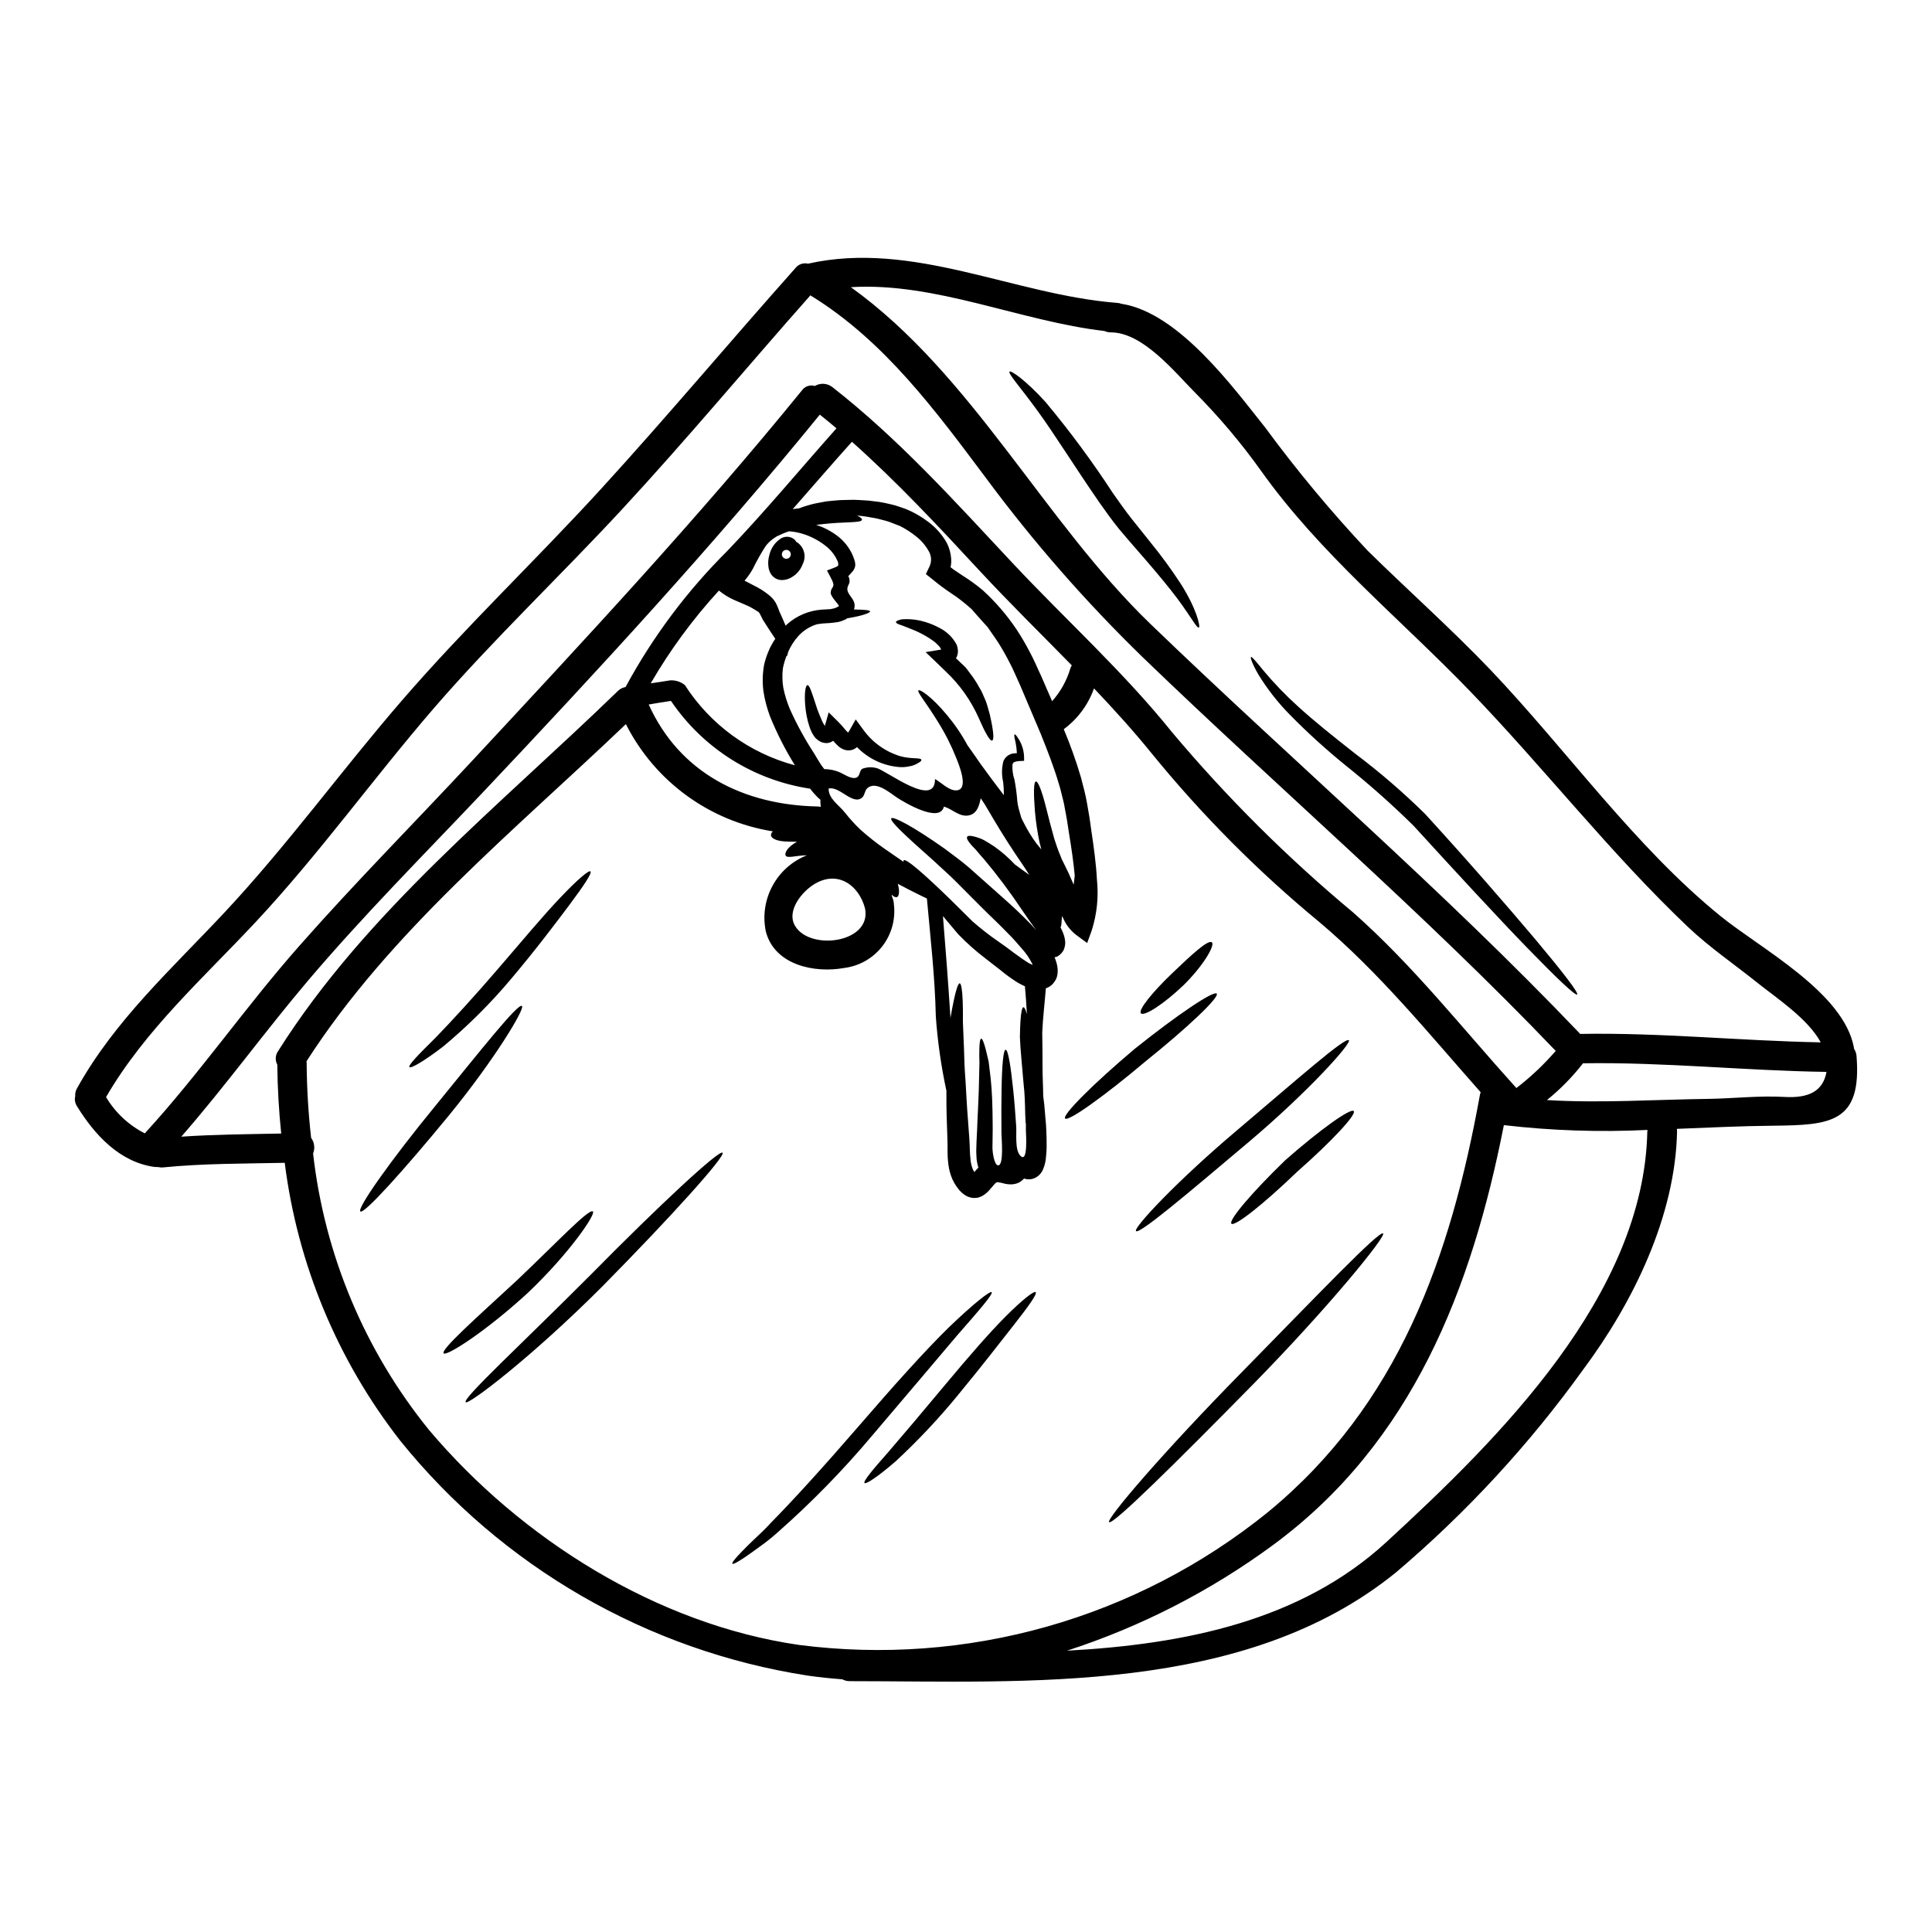 <?xml version="1.0" encoding="UTF-8"?>
<!-- Uploaded to: ICON Repo, www.iconrepo.com, Generator: ICON Repo Mixer Tools -->
<svg fill="#000000" width="800px" height="800px" version="1.1" viewBox="144 144 512 512" xmlns="http://www.w3.org/2000/svg">
 <g>
  <path d="m350.55 306.07c0.621 1.352 1.18 2.594 1.656 3.758 0.105-0.102 0.207-0.23 0.312-0.336 2.562-2.305 5.82-3.688 9.262-3.934 0.789-0.051 1.527-0.102 2.254-0.129 0.363-0.074 0.75-0.129 1.086-0.23 0.207-0.102 0.598-0.18 0.625-0.262 0.223-0.098 0.43-0.219 0.625-0.363-0.547-0.859-2.281-2.566-2.231-3.543 0.129-1.656 1.27-1.27 0.418-3.148-0.418-0.906-0.938-1.785-1.402-2.695l2.152-0.832c0.621-0.23 0.789-0.465 0.828-0.516h-0.004c0.055-0.402-0.008-0.812-0.18-1.18-0.582-1.324-1.441-2.508-2.516-3.477-2.07-1.785-4.504-3.098-7.133-3.84-1.051-0.289-2.129-0.469-3.215-0.543-0.594 0.207-1.18 0.418-1.762 0.672-0.582 0.254-1.012 0.469-1.527 0.699-0.129 0.129-0.676 0.418-0.961 0.648v0.004c-0.715 0.523-1.352 1.141-1.895 1.84-1.27 1.949-2.41 3.977-3.426 6.07-0.621 1.121-1.359 2.18-2.203 3.148 1.141 0.598 2.254 1.18 3.344 1.738l1.035 0.594 0.789 0.52c0.645 0.492 0.984 0.676 1.711 1.324 0.723 0.641 1.297 1.426 1.688 2.312 0.25 0.559 0.461 1.129 0.668 1.699zm285.45 117.79c1.426 17.738-6.922 18.309-22.148 18.465-8.453 0.078-16.961 0.496-25.465 0.832v-0.004c0.031 0.234 0.047 0.469 0.051 0.703-0.465 22.488-11.645 45.332-24.844 63.043-14.285 19.867-30.938 37.922-49.594 53.762-40.121 32.625-98.133 28.863-144.81 28.863v-0.004c-0.688 0.016-1.367-0.156-1.969-0.488-3.086-0.23-6.144-0.543-9.207-0.984-42.457-6.598-80.938-28.781-107.93-62.219-16.66-21.348-27.246-46.805-30.629-73.672-10.734 0.23-21.5 0.152-32.23 1.215-0.461 0.047-0.93 0.012-1.379-0.102-0.32 0.016-0.637 0.004-0.957-0.027-9.207-1.297-15.824-8.504-20.469-16.051h0.004c-0.535-0.793-0.715-1.77-0.492-2.699-0.055-0.734 0.113-1.465 0.492-2.102 9.984-18.023 25.285-31.82 39.211-46.73 16.57-17.738 30.887-37.527 46.762-55.891 16.883-19.555 35.555-37.238 52.957-56.285 17.504-19.164 34.18-39.059 51.43-58.43h-0.008c0.797-1.02 2.113-1.48 3.371-1.184 27.777-6.227 54.516 8.266 81.926 10.398h-0.004c0.375 0.023 0.742 0.102 1.09 0.234 15.195 2.305 29.719 22.277 38.18 32.859 8.383 11.395 17.441 22.281 27.129 32.598 10.816 10.629 22.121 20.668 32.598 31.637 20.125 21.164 38.254 46.84 60.945 65.223 10.551 8.559 32.598 20.176 35.293 34.801 0.023 0.105 0.031 0.207 0.027 0.312 0.387 0.574 0.617 1.234 0.668 1.926zm-9.488-3.629c-3.375-6.277-11.93-11.902-16.727-15.742-6.07-4.871-12.652-9.359-18.309-14.699-20.59-19.504-38.227-42.223-57.91-62.629-18.695-19.375-39.73-36.383-55.418-58.453l-0.004-0.008c-5.277-7.375-11.141-14.312-17.531-20.746-5.445-5.512-13.797-15.875-22.25-15.875v0.004c-0.582 0-1.156-0.125-1.684-0.363-22.25-2.594-44.789-12.988-67.195-11.617 32.133 23.082 51.141 62.008 79.41 89.266 37.695 36.332 77.512 70.512 113.66 108.4 0.07 0.07 0.129 0.148 0.184 0.23 21.293-0.387 42.508 1.844 63.773 2.234zm-9.574 14.469c6.406 0.367 10.195-1.527 11.098-6.637-21.551-0.312-42.996-2.621-64.523-2.281h0.004c-2.805 3.606-6.016 6.875-9.566 9.746 14.168 0.859 28.527-0.129 42.688-0.312 6.766-0.098 13.543-0.906 20.305-0.516zm-36.383 9.156c0.008-0.141 0.023-0.277 0.051-0.414-12.703 0.625-25.434 0.199-38.066-1.273-8.504 43.297-24.246 84.102-61.176 111.28l-0.004 0.004c-16.582 12.195-35.016 21.648-54.598 27.996 31.172-1.688 61.93-7.871 84.648-28.789 29.781-27.398 68.238-65.387 69.145-108.8zm-34.695-11.512v-0.004c3.797-2.918 7.289-6.215 10.422-9.84-34.852-36.449-73.184-69.344-109.45-104.32-15.051-14.637-28.902-30.461-41.41-47.324-13.406-17.922-27.047-36.492-46.395-48.414-0.09-0.055-0.176-0.117-0.258-0.18-16.699 18.852-32.809 38.227-49.922 56.715-16.418 17.738-34 34.367-49.844 52.672-16 18.543-30.445 38.695-47.145 56.59-13.902 14.887-29.461 28.734-39.754 46.5l-0.004-0.004c2.445 4.113 6.008 7.449 10.27 9.617 14.523-15.848 26.766-33.637 41-49.738 14.914-16.926 30.785-32.887 46.109-49.379 29.641-31.883 59.566-63.98 87.031-97.77h0.004c0.766-1.094 2.148-1.57 3.426-1.18 1.473-0.871 3.324-0.746 4.668 0.312 17.605 13.777 32.469 30.309 47.715 46.602 14.133 15.086 29.391 28.797 42.344 44.926 14.527 17.273 30.559 33.223 47.902 47.664 15.949 14.082 29.043 30.809 43.285 46.551zm-9.676 1.844v-0.004c0.051-0.25 0.121-0.492 0.211-0.73-13.801-15.586-26.867-31.742-42.871-45.199-16.211-13.375-31.055-28.316-44.324-44.605-4.848-5.992-10.012-11.672-15.277-17.219v-0.004c-1.531 4.324-4.324 8.09-8.012 10.816 1.746 4.156 3.262 8.41 4.539 12.734 0.621 2.336 1.297 4.875 1.66 7.086 0.203 1.18 0.395 2.336 0.594 3.477s0.312 2.231 0.469 3.316c0.672 4.438 1.297 8.895 1.531 13.305v-0.004c0.465 4.519-0.004 9.082-1.379 13.41l-1.215 3.344-2.883-2.125v0.004c-1.59-1.219-2.828-2.84-3.578-4.695-0.051-0.129-0.102-0.23-0.152-0.363-0.109 0.695-0.18 1.395-0.207 2.098-0.004 0.328-0.086 0.648-0.238 0.938 0.262 0.496 0.496 1.004 0.699 1.527 0.32 0.793 0.508 1.637 0.551 2.492-0.027 0.312-0.027 0.594-0.078 0.883l-0.004-0.004c-0.074 0.355-0.18 0.699-0.309 1.035-0.348 0.699-0.887 1.285-1.555 1.691l-0.129 0.074-0.055 0.027h-0.004c-0.223 0.09-0.457 0.152-0.695 0.18 0.32 0.762 0.562 1.551 0.723 2.363 0.164 0.883 0.148 1.789-0.051 2.668-0.168 0.641-0.48 1.234-0.906 1.738-0.395 0.539-0.922 0.969-1.527 1.246-0.207 0.102-0.395 0.156-0.547 0.23-0.312 3.894-0.789 7.809-0.961 11.727 0.055 2.981 0.078 5.992 0.078 8.996 0 2.617 0.156 5.211 0.18 7.805 0.207 1.453 0.367 2.934 0.469 4.461 0.051 0.699 0.129 1.402 0.18 2.129l0.051 0.543 0.051 0.672 0.055 1.09c0.074 1.504 0.125 3.086 0.102 4.746-0.027 0.855-0.078 1.711-0.18 2.644l0.004 0.004c-0.09 1.098-0.355 2.176-0.789 3.188-0.465 1.121-1.379 1.996-2.519 2.414-0.773 0.254-1.605 0.266-2.383 0.027-0.043 0-0.082-0.023-0.105-0.055-0.398 0.43-0.859 0.797-1.371 1.09-0.621 0.285-1.289 0.441-1.969 0.469-0.781 0.016-1.559-0.09-2.309-0.312-0.387-0.105-0.781-0.184-1.18-0.234-0.086-0.02-0.172-0.027-0.258-0.023 0.027 0 0.051-0.027 0.105-0.027l0.051-0.051-0.156 0.078h-0.043l-0.207 0.074c-0.051 0.027-0.078 0.055-0.129 0.078h-0.004c-0.242 0.215-0.469 0.449-0.672 0.699l-1.012 1.18c-0.578 0.691-1.281 1.262-2.074 1.688-0.355 0.16-0.719 0.289-1.09 0.391-0.434 0.059-0.867 0.074-1.301 0.055-0.391-0.059-0.773-0.152-1.141-0.289-0.293-0.098-0.57-0.238-0.828-0.414-0.746-0.473-1.395-1.078-1.918-1.789-0.363-0.461-0.691-0.945-0.984-1.453-0.355-0.621-0.652-1.27-0.883-1.945-0.387-1.133-0.641-2.305-0.754-3.5-0.262-2.125-0.105-4.328-0.184-5.836-0.074-1.867-0.125-3.68-0.18-5.473-0.102-2.672-0.102-5.238-0.102-7.727v0.004c-1.398-6.488-2.336-13.062-2.805-19.684-0.23-10.504-1.426-20.797-2.363-31.25-0.492-0.23-1.012-0.465-1.574-0.75-1.738-0.855-3.836-1.895-6.148-3.148 0.598 2.023 0.312 3.375-0.23 3.543-0.395 0.102-0.855-0.152-1.426-0.672 0.074 0.23 0.129 0.465 0.203 0.723l0.004-0.004c0.125 0.277 0.223 0.562 0.285 0.859 0.082 0.305 0.125 0.617 0.133 0.934 0.5 3.992-0.605 8.02-3.078 11.195-2.473 3.176-6.106 5.234-10.098 5.731-7.805 1.43-18.5-0.723-20.773-9.75-0.832-4.094-0.199-8.348 1.789-12.02 1.984-3.676 5.199-6.531 9.078-8.078-0.102-0.016-0.207-0.016-0.312 0-2.621 0.074-4.902 0.855-5.289 0.051-0.312-0.598 0.336-2.18 3.008-3.656-1.113-0.027-2.231 0-3.266-0.078-2.254-0.152-3.543-0.832-3.633-1.633 0.004-0.41 0.195-0.793 0.523-1.035-16.801-2.672-31.297-13.242-38.969-28.422-29.41 28.109-62.551 54.977-84.648 89.367 0.031 0.145 0.051 0.289 0.051 0.438 0.043 6.629 0.438 13.254 1.184 19.84 0.879 1.199 1.074 2.769 0.52 4.152 3.043 26.859 13.711 52.289 30.742 73.285 24.352 28.84 60.348 51.508 98.082 56.949 21.992 2.828 44.332 1.176 65.668-4.863 21.336-6.039 41.227-16.336 58.473-30.273 34.727-28.5 48.469-67.648 56.25-110.61zm-107.65-55.738c0.102-0.855 0.207-1.656 0.285-2.41-0.336-3.633-0.883-7.34-1.527-11.258-0.18-1.113-0.34-2.254-0.52-3.398-0.18-1.141-0.414-2.18-0.598-3.266-0.18-1.18-0.465-2.203-0.723-3.242-0.262-1.039-0.492-2.102-0.859-3.188-1.266-4.356-2.981-8.715-4.769-13.176-1.844-4.328-3.656-8.637-5.445-12.84-0.961-2.047-1.844-4.277-2.856-6.144v0.004c-0.957-1.891-2.008-3.727-3.148-5.512-0.598-0.859-1.18-1.711-1.766-2.566l-0.883-1.27-1.004-1.109-2.019-2.254-0.988-1.141-0.262-0.289-0.152-0.129-0.598-0.52v-0.004c-1.473-1.285-3.031-2.469-4.668-3.543-0.855-0.598-1.684-1.141-2.539-1.789-0.855-0.648-1.688-1.324-2.519-1.996l-1.605-1.27 0.934-1.969c0.613-1.262 0.578-2.742-0.102-3.969-0.828-1.535-1.957-2.883-3.324-3.969-1.344-1.094-2.805-2.043-4.352-2.824-0.91-0.34-1.789-0.699-2.672-1.039-0.883-0.34-1.633-0.465-2.414-0.699-0.809-0.227-1.633-0.398-2.465-0.516-0.832-0.156-1.633-0.312-2.465-0.395-0.465-0.051-0.906-0.078-1.375-0.129 0.91 0.441 1.375 0.855 1.297 1.113-0.203 0.91-4.328 0.441-10.684 1.18-0.469 0.051-0.961 0.129-1.453 0.18h0.004c2.047 0.652 3.969 1.652 5.68 2.957 1.695 1.305 3.047 3.004 3.934 4.953 0.859 2.152 1.27 3.191-0.414 4.93-1.242 1.324-0.441 0.34-0.363 1.789 0.074 1.113-0.441 1.18-0.57 2.203-0.156 1.504 1.711 2.566 1.895 4.176 0.066 0.473 0.012 0.953-0.156 1.402 2.695 0.074 4.227 0.152 4.277 0.516 0.051 0.363-1.918 1.141-5.68 1.762l-0.395 0.078-0.34 0.23c-0.285 0.129-0.543 0.262-0.828 0.367h0.004c-0.434 0.18-0.887 0.312-1.348 0.395-1.332 0.203-2.676 0.324-4.019 0.367l-1.453 0.203c-1.918 0.574-3.641 1.664-4.977 3.148-1.082 1.215-1.965 2.586-2.625 4.07l-0.363 1.27-0.102-0.156h0.004c-0.43 1.086-0.762 2.207-0.988 3.348-0.203 1.715-0.168 3.453 0.113 5.16 0.398 1.926 0.977 3.809 1.734 5.625 1.844 4.098 4.004 8.043 6.461 11.809 0.645 1.066 1.266 2.152 1.84 3.012 0.262 0.395 0.57 0.75 0.832 1.113h-0.004c1.484-0.008 2.957 0.312 4.305 0.93 1.141 0.52 3.059 1.922 4.356 1.242 0.789-0.414 0.648-1.734 1.375-2.254 1.211-0.469 2.535-0.539 3.789-0.203 2.438 0.492 15.637 10.914 15.508 2.902 1.609 0.859 3.656 3.09 5.629 3.012 3.543-0.129 0.672-6.898 0-8.613-1.34-3.359-2.977-6.586-4.902-9.648-3.191-5.184-5.512-7.805-5.117-8.246 0.312-0.395 3.477 1.609 7.547 6.512 2.082 2.481 3.906 5.164 5.445 8.012 0.934 1.324 2.125 2.981 3.449 4.93 0.91 1.242 1.895 2.617 2.984 4.07 0.984 1.324 2.102 2.754 3.215 4.254 0.012-1.172-0.051-2.34-0.18-3.504-0.426-1.801-0.406-3.676 0.051-5.469 0.398-1.008 1.254-1.762 2.305-2.023 0.418-0.09 0.844-0.133 1.273-0.133-0.047-1.105-0.195-2.211-0.441-3.293-0.262-1.035-0.312-1.605-0.152-1.684 0.156-0.078 0.543 0.363 1.113 1.297v-0.004c0.895 1.473 1.379 3.156 1.398 4.879v0.832l-1.062 0.051v-0.004c-0.484 0.008-0.965 0.086-1.426 0.234-0.32 0.109-0.551 0.391-0.598 0.727-0.074 1.371 0.109 2.746 0.547 4.047 0.355 1.895 0.605 3.809 0.75 5.731 0.121 0.949 0.332 1.887 0.621 2.801 0.129 0.441 0.234 0.91 0.395 1.379 0.156 0.469 0.441 0.906 0.648 1.375v-0.004c0.973 1.965 2.121 3.84 3.426 5.602 0.414 0.52 0.855 1.039 1.27 1.531-0.156-0.598-0.316-1.219-0.469-1.816-0.586-2.766-1-5.562-1.242-8.379-0.367-4.723-0.34-7.699 0.262-7.805 0.598-0.105 1.656 2.695 2.797 7.289 0.57 2.277 1.242 4.953 2.074 7.871 0.469 1.398 0.934 2.93 1.574 4.379v0.004c0.266 0.762 0.594 1.496 0.984 2.203 0.391 0.789 0.785 1.59 1.18 2.414 0.469 1.094 0.938 2.156 1.406 3.191zm-0.855-57.391c0.094-0.254 0.215-0.496 0.363-0.727-8.094-8.266-16.367-16.391-24.273-24.895-10.969-11.852-21.969-23.652-34-34.363-5.289 5.902-10.477 11.902-15.688 17.844 0.57-0.078 1.113-0.129 1.684-0.207 0.969-0.375 1.953-0.695 2.957-0.961 1.352-0.395 2.773-0.57 4.277-0.883 1.504-0.129 3.215-0.363 4.773-0.363 0.789-0.027 1.605-0.027 2.438-0.051 0.984 0.023 1.762 0.074 2.695 0.129v0.004c0.914 0.035 1.82 0.121 2.723 0.258 0.961 0.09 1.914 0.234 2.856 0.441 0.957 0.23 2.047 0.441 2.981 0.723 0.934 0.285 1.789 0.621 2.723 0.934 2.082 0.871 4.043 2.004 5.836 3.375 1.98 1.48 3.633 3.356 4.859 5.5 0.672 1.297 1.074 2.719 1.18 4.176 0.066 0.781 0.012 1.566-0.156 2.332 0.262 0.18 0.52 0.395 0.789 0.598 0.75 0.543 1.633 1.062 2.438 1.633h-0.004c1.848 1.16 3.617 2.441 5.289 3.84 3.394 3.094 6.402 6.582 8.965 10.395 1.301 1.973 2.496 4.016 3.574 6.121 1.141 2.074 1.945 4.125 2.957 6.223 0.984 2.281 1.945 4.488 2.906 6.691 2.25-2.523 3.91-5.519 4.859-8.766zm-10.012 78.656c-0.074-0.141-0.137-0.289-0.184-0.441-0.363-0.707-0.77-1.391-1.219-2.047l-0.312-0.418h0.004c-0.117-0.184-0.25-0.355-0.395-0.52l-0.859-1.012c-1.141-1.297-2.227-2.617-3.5-3.836-2.336-2.465-4.957-4.848-7.238-7.156-2.281-2.305-4.484-4.488-6.535-6.562-2.051-2.074-4.047-3.762-5.809-5.449-7.336-6.512-11.953-10.711-11.414-11.414 0.492-0.621 5.902 2.231 14.133 8.043 1.996 1.527 4.254 3.109 6.512 5.055 2.176 1.949 4.539 4.047 7.004 6.227 2.465 2.18 5.004 4.41 7.625 7.027 1.105 1.051 2.16 2.16 3.148 3.32-1.324-1.789-2.516-3.543-3.809-5.418h-0.004c-3.117-4.676-6.484-9.18-10.094-13.484-0.695-0.75-1.324-1.477-1.84-2.125-0.516-0.648-1.18-1.18-1.574-1.711-0.859-0.984-1.219-1.684-0.988-2.047 0.23-0.363 1.039-0.312 2.281 0.051l0.004-0.004c0.754 0.211 1.484 0.496 2.18 0.855 0.832 0.469 1.762 1.039 2.797 1.738 1.953 1.391 3.762 2.973 5.398 4.727 0.395 0.285 0.789 0.543 1.215 0.883 0.75 0.543 1.609 1.141 2.57 1.844-1.117-1.816-2.441-3.707-3.836-5.781-2.723-4.098-5.086-8.016-7.188-11.617-0.566-0.988-1.18-1.969-1.84-2.906-0.367 1.945-0.988 4.148-3.215 4.562-2.492 0.441-4.305-1.734-6.539-2.336-1.086 4.566-10.684-1.266-12.293-2.305-1.895-1.219-5.68-4.668-8.016-2.566-0.723 0.648-0.645 1.895-1.402 2.516-2.539 2.023-5.934-3.148-8.84-2.438-0.051 2.719 2.797 4.41 4.301 6.352l0.004-0.004c1.285 1.645 2.691 3.188 4.207 4.617 1.945 1.73 3.988 3.352 6.117 4.848 1.785 1.242 3.543 2.438 5.211 3.606h0.004c-0.035-0.129-0.027-0.27 0.027-0.395 0.621-0.598 5.262 3.449 12.395 10.371 1.762 1.738 3.684 3.656 5.758 5.707v0.004c2.215 1.949 4.543 3.766 6.973 5.441 0.676 0.469 1.352 0.938 2.023 1.43l2.102 1.574c1.348 0.984 2.695 1.969 4.019 2.754 0.285 0.129 0.645 0.328 0.93 0.441zm-1.531 13.02c-0.129-2.441-0.289-4.902-0.52-7.367-0.668-0.289-1.316-0.617-1.945-0.984-1.586-0.992-3.102-2.094-4.539-3.293-0.676-0.516-1.324-1.035-1.969-1.527-0.645-0.492-1.324-1.012-1.969-1.531h0.004c-2.598-1.969-5.031-4.137-7.289-6.484-1.426-1.688-2.754-3.269-4.019-4.773 0.723 8.871 1.402 17.688 1.969 26.582 0 0.129 0.023 0.285 0.023 0.414 0.312-1.785 0.598-3.371 0.883-4.668 0.621-2.957 1.18-4.562 1.574-4.512 0.395 0.051 0.676 1.711 0.789 4.723 0.051 1.504 0.078 3.344 0.051 5.512 0.078 2.098 0.18 4.488 0.289 7.106 0.023 1.324 0.074 2.695 0.129 4.125 0.055 1.43 0.18 2.957 0.285 4.512 0.18 3.113 0.34 6.461 0.621 9.957 0.129 1.762 0.262 3.543 0.395 5.394 0.152 2.203 0.078 3.785 0.312 5.473h-0.008c0.074 0.742 0.242 1.473 0.492 2.176 0.082 0.258 0.195 0.504 0.34 0.73 0.023 0.051 0.102 0.18 0.18 0.312l0.414-0.492v-0.004c0.203-0.234 0.418-0.461 0.648-0.676-0.102-0.363-0.18-0.723-0.285-1.137-0.148-0.672-0.23-1.359-0.234-2.051-0.047-0.648-0.055-1.297-0.023-1.945 0.051-2.543 0.23-4.668 0.285-6.871 0.207-4.328 0.395-8.246 0.441-11.461 0.027-1.609 0.078-3.086 0.105-4.383-0.055-1.297-0.055-2.438-0.027-3.371 0.027-1.871 0.18-2.906 0.492-2.961 0.312-0.055 0.699 0.988 1.18 2.754 0.234 0.906 0.492 1.996 0.789 3.293 0.152 1.324 0.34 2.824 0.543 4.512 0.367 3.375 0.492 7.312 0.52 11.699 0.051 2.148-0.051 4.59-0.051 6.793 0 0.789 0.414 4.379 1.453 4.512 1.66 0.234 0.934-7.363 0.934-8.348-0.051-4.356-0.027-8.266 0.027-11.59 0.102-6.617 0.465-10.688 1.086-10.688 0.621 0 1.324 4.07 2 10.629 0.336 3.191 0.57 6.379 0.789 9.598 0.156 1.969-0.414 6.352 1.117 7.871 2.098 2.152 1.453-6.094 1.453-6.793v-1.574l-0.078-0.543c-0.027-0.727-0.078-1.453-0.102-2.152-0.055-2.856-0.129-5.512-0.418-7.871-0.23-2.465-0.395-4.723-0.594-6.793-0.199-2.07-0.312-3.996-0.395-5.68 0.023-1.688 0.078-3.148 0.152-4.328 0.156-2.363 0.418-3.606 0.789-3.629 0.266-0.035 0.574 0.637 0.91 1.805zm-61.402-23.316c3.996 6.641 20.383 4.438 18.5-4.723-1.633-6.121-7.184-10.113-13.328-6.453-3.258 1.918-7.644 7.106-5.172 11.176zm10.938-131.91c-1.453-1.242-2.934-2.438-4.41-3.629-28.238 34.684-58.875 67.902-89.578 100.4-15.48 16.363-31.406 32.34-45.98 49.508-11.512 13.559-21.965 28.059-33.66 41.438 8.816-0.594 17.633-0.645 26.477-0.828-0.621-6.035-0.969-12.121-1.035-18.258-0.617-1.133-0.535-2.519 0.207-3.578 23.34-37 58.973-65.273 90.066-95.461v0.004c0.555-0.543 1.262-0.902 2.023-1.039 7.191-13.301 16.297-25.473 27.023-36.125 10.059-10.531 19.246-21.605 28.867-32.43zm-4.148 100.32c0-0.051-0.027-0.102-0.027-0.152-0.074-0.578-0.102-1.16-0.078-1.742-0.051-0.051-0.102-0.078-0.152-0.129-0.336-0.266-0.648-0.562-0.934-0.883-0.508-0.516-0.984-1.062-1.43-1.633-0.078-0.102-0.129-0.18-0.207-0.285v0.004c-15.004-2.258-28.379-10.695-36.879-23.262-1.969 0.312-3.969 0.594-5.902 0.957 8.223 18.156 25.129 26.664 44.871 27.023 0.246 0.02 0.496 0.055 0.738 0.102zm-6.871-11.02c-0.004-0.02-0.012-0.039-0.027-0.051-2.535-4.09-4.723-8.383-6.535-12.84-0.84-2.211-1.438-4.508-1.789-6.848-0.285-2.312-0.215-4.656 0.207-6.949 0.254-1.086 0.594-2.152 1.012-3.188l0.285-0.648 0.129-0.34c0.18-0.395 0.156-0.285 0.23-0.465 0.262-0.441 0.496-0.883 0.727-1.324 0.18-0.312 0.395-0.57 0.57-0.859-1.039-1.527-2.152-3.238-3.375-5.184l-0.074-0.184c-0.234-0.441-0.469-0.906-0.699-1.375-0.18-0.203-0.289-0.441-0.469-0.465-0.152-0.129-0.91-0.57-1.27-0.789l-0.832-0.469-0.645-0.312c-1.18-0.492-2.391-1.035-3.606-1.555l0.004 0.008c-1.426-0.648-2.758-1.477-3.969-2.465-6.898 7.516-12.961 15.758-18.078 24.586 1.688-0.262 3.426-0.492 5.117-0.789 1.422-0.094 2.824 0.352 3.934 1.246 6.727 10.469 17.125 18.051 29.152 21.258z"/>
  <path d="m550.89 392.95c7.262 8.66 11.539 14.215 11.07 14.602-0.469 0.391-5.512-4.41-13.383-12.523-7.871-8.117-18.465-19.609-30.004-32.234-5.703-5.617-11.691-10.934-17.945-15.93-5.18-4.195-10.113-8.68-14.781-13.434-3.203-3.246-6.023-6.852-8.402-10.738-1.574-2.754-2.148-4.438-1.918-4.59 0.23-0.152 1.375 1.242 3.344 3.656 2.82 3.363 5.871 6.527 9.129 9.465 4.098 3.758 9.285 7.906 15.168 12.523v0.004c6.543 4.922 12.746 10.273 18.57 16.027 11.691 12.793 21.84 24.512 29.152 33.172z"/>
  <path d="m510.54 470.88c0.855 0.699-14.082 19.188-34.492 40.012-20.383 20.723-37.215 37.391-38.125 36.488-0.832-0.789 14.523-18.746 34.984-39.547 20.375-20.773 36.621-37.812 37.633-36.953z"/>
  <path d="m502.76 438.46c0.75 0.934-5.992 8.145-15.039 16.102-8.766 8.453-16.531 14.602-17.379 13.723-0.848-0.883 5.578-8.43 14.344-16.887 9.203-8.09 17.32-13.871 18.074-12.938z"/>
  <path d="m501.46 419.68c0.789 0.75-10.629 13.535-26.664 27.074-15.898 13.406-28.891 24.453-29.746 23.492-0.75-0.832 10.816-13.254 26.895-26.816 15.953-13.496 28.555-24.676 29.516-23.75z"/>
  <path d="m466.45 407.34c0.723 0.961-7.731 8.996-18.895 17.949-10.996 9.281-20.516 16.051-21.293 15.117-0.781-0.934 7.477-9.207 18.465-18.465 11.27-9.023 21.004-15.562 21.723-14.602z"/>
  <path d="m465.15 393.73c0.91 0.699-2.152 6.094-7.477 11.332-5.391 5.164-10.5 8.352-11.309 7.477-0.809-0.875 3.035-5.602 8.266-10.609 5.227-5 9.523-8.977 10.52-8.199z"/>
  <path d="m456.88 298.66c4.227 6.613 5.316 11.512 4.824 11.645-0.648 0.23-2.672-3.969-7.363-9.84-2.336-2.957-5.238-6.402-8.559-10.191-1.66-1.922-3.453-3.938-5.188-6.043-1.844-2.254-3.477-4.566-5.188-6.981-6.691-9.672-12.203-18.617-16.676-24.688-4.379-6.019-7.699-9.648-7.184-10.09 0.395-0.34 4.305 2.281 9.598 8.145v0.004c6.414 7.691 12.371 15.754 17.84 24.145 1.66 2.336 3.32 4.723 4.93 6.742 1.711 2.152 3.375 4.227 4.957 6.199h-0.004c2.863 3.508 5.539 7.164 8.012 10.953z"/>
  <path d="m418.47 486.44c0.441 0.441-1.762 3.543-5.551 8.375-3.785 4.832-8.949 11.512-14.957 18.773l0.004 0.004c-5.117 6.262-10.664 12.164-16.598 17.66-4.668 4.047-7.871 6.172-8.266 5.758-0.395-0.414 2.051-3.398 6.121-7.984 3.969-4.594 9.414-11.047 15.406-18.23 5.992-7.184 11.59-13.641 15.977-18.023 4.383-4.383 7.449-6.75 7.863-6.332z"/>
  <path d="m406.3 333.33c0.961 4.176 1.219 6.664 0.648 6.922-0.57 0.262-1.918-2.152-3.543-5.902-2.055-4.656-5.016-8.852-8.711-12.344-0.832-0.789-1.633-1.574-2.441-2.363l-2.957-2.828 4.148-0.672c-0.23-0.312-0.312-0.699-0.699-1.012l0.004-0.004c-0.344-0.363-0.707-0.711-1.09-1.035-1.551-1.156-3.231-2.129-5.004-2.902-1.574-0.676-2.797-1.117-3.707-1.48-0.984-0.285-1.531-0.57-1.504-0.855 0.027-0.285 0.57-0.52 1.574-0.727 1.52-0.117 3.047-0.02 4.539 0.285 2.254 0.48 4.41 1.34 6.379 2.539 1.34 0.863 2.465 2.016 3.293 3.375 0.277 0.434 0.461 0.918 0.543 1.426 0.176 0.762 0.102 1.562-0.207 2.281-0.051 0.152-0.129 0.293-0.234 0.418 0.074 0.074 0.152 0.141 0.234 0.203 0.648 0.648 1.301 1.242 1.969 1.871 0.668 0.625 0.984 1.215 1.477 1.84v-0.004c0.938 1.188 1.77 2.457 2.488 3.789l0.543 0.938c0.262 0.492 0.312 0.672 0.469 1.012 0.254 0.594 0.516 1.18 0.75 1.734 0.43 1.184 0.738 2.465 1.039 3.496z"/>
  <path d="m406.8 486.44c0.441 0.469-3.215 4.691-9.133 11.438-5.809 6.871-13.848 16.363-22.742 26.812-7.629 9.055-15.918 17.531-24.797 25.363-1.516 1.363-3.109 2.637-4.769 3.812-1.43 1.062-2.695 1.945-3.734 2.668-2.102 1.43-3.371 2.102-3.543 1.871-0.172-0.23 0.676-1.352 2.441-3.148 0.883-0.934 1.996-2.023 3.289-3.266 1.297-1.242 2.828-2.594 4.305-4.254 6.25-6.328 14.562-15.508 23.523-25.879 8.957-10.371 17.32-19.734 23.781-26.062 6.539-6.297 10.988-9.773 11.379-9.355z"/>
  <path d="m388.16 345.34c0.105 0.262-0.336 0.648-1.297 1.117-0.57 0.316-1.195 0.523-1.84 0.621-0.859 0.195-1.742 0.266-2.617 0.211-4.285-0.324-8.297-2.207-11.285-5.293-0.281 0.23-0.586 0.43-0.906 0.594-0.738 0.312-1.566 0.359-2.336 0.133-0.781-0.25-1.488-0.695-2.051-1.297-0.363-0.352-0.711-0.727-1.035-1.117-0.48 0.367-1.055 0.582-1.66 0.621-0.449 0-0.895-0.07-1.32-0.203l-0.395-0.18c-0.523-0.277-0.996-0.637-1.402-1.07-0.23-0.336-0.516-0.695-0.695-1.012v0.004c-0.316-0.582-0.578-1.191-0.789-1.816-0.332-1-0.598-2.023-0.785-3.059-0.176-0.91-0.297-1.832-0.367-2.754-0.254-3.289 0.105-5.16 0.57-5.262 0.547-0.129 1.141 1.816 2.102 4.723 0.262 0.699 0.441 1.504 0.789 2.305 0.363 0.91 0.723 1.82 1.113 2.672 0.184 0.383 0.402 0.75 0.648 1.09 0-0.027 0.023-0.051 0.023-0.105l0.988-3.477 2.594 2.57c0.695 0.699 1.324 1.453 1.867 2.098v0.004c0.211 0.242 0.438 0.477 0.672 0.699 0.105-0.152 0.234-0.336 0.34-0.516l1.684-2.984 1.969 2.672c2.449 3.438 5.984 5.945 10.035 7.129 3.059 0.758 5.18 0.262 5.387 0.883z"/>
  <path d="m355.2 287.69c1.879 1.238 2.551 3.676 1.574 5.703-0.188 0.5-0.422 0.977-0.699 1.43-0.328 0.477-0.703 0.918-1.117 1.324-0.453 0.387-0.949 0.727-1.473 1.012-0.688 0.348-1.441 0.543-2.211 0.566-1.125 0.016-2.188-0.516-2.848-1.426-0.434-0.633-0.703-1.363-0.789-2.125-0.133-1.059-0.043-2.129 0.262-3.148 0.41-1.734 1.457-3.254 2.93-4.258 0.723-0.469 1.602-0.625 2.438-0.438 0.57 0.125 1.086 0.426 1.48 0.852 0.098 0.133 0.184 0.273 0.262 0.418 0.066 0.02 0.133 0.051 0.191 0.09zm-1.633 3.188c0-0.078-0.027-0.152-0.027-0.23-0.137-0.613-0.73-1.016-1.352-0.91s-1.051 0.68-0.977 1.305 0.625 1.082 1.254 1.039c0.629-0.043 1.113-0.574 1.102-1.203z"/>
  <path d="m335.49 449.48c0.855 0.855-13.332 16.648-31.773 35.344-18.672 18.723-35.582 31.562-36.305 30.785-0.91-1.012 14.836-15.43 33.195-33.852 18.387-18.66 34.023-33.133 34.883-32.277z"/>
  <path d="m301.12 465.05c0.859 0.648-6.121 10.996-17.191 21.527-11.309 10.398-21.648 16.926-22.352 16.078-0.832-0.984 8.426-9.207 19.344-19.285 10.836-10.281 19.137-19.152 20.199-18.32z"/>
  <path d="m300.48 374.93c0.465 0.418-1.738 3.734-5.578 8.871-3.836 5.137-9.156 12.164-15.508 19.68-5.441 6.469-11.445 12.438-17.941 17.848-5.117 3.938-8.586 5.883-8.949 5.473-0.395-0.492 2.414-3.344 6.949-7.832 4.383-4.512 10.297-10.969 16.625-18.332 6.328-7.363 12.031-14.168 16.469-18.828 4.438-4.668 7.481-7.269 7.934-6.879z"/>
  <path d="m282.31 410.59c0.934 0.594-7.133 14.055-19.285 28.941-12.133 14.758-22.562 26.297-23.523 25.516-0.961-0.781 7.961-13.484 20.125-28.293 12.055-14.781 21.605-26.891 22.684-26.164z"/>
 </g>
</svg>